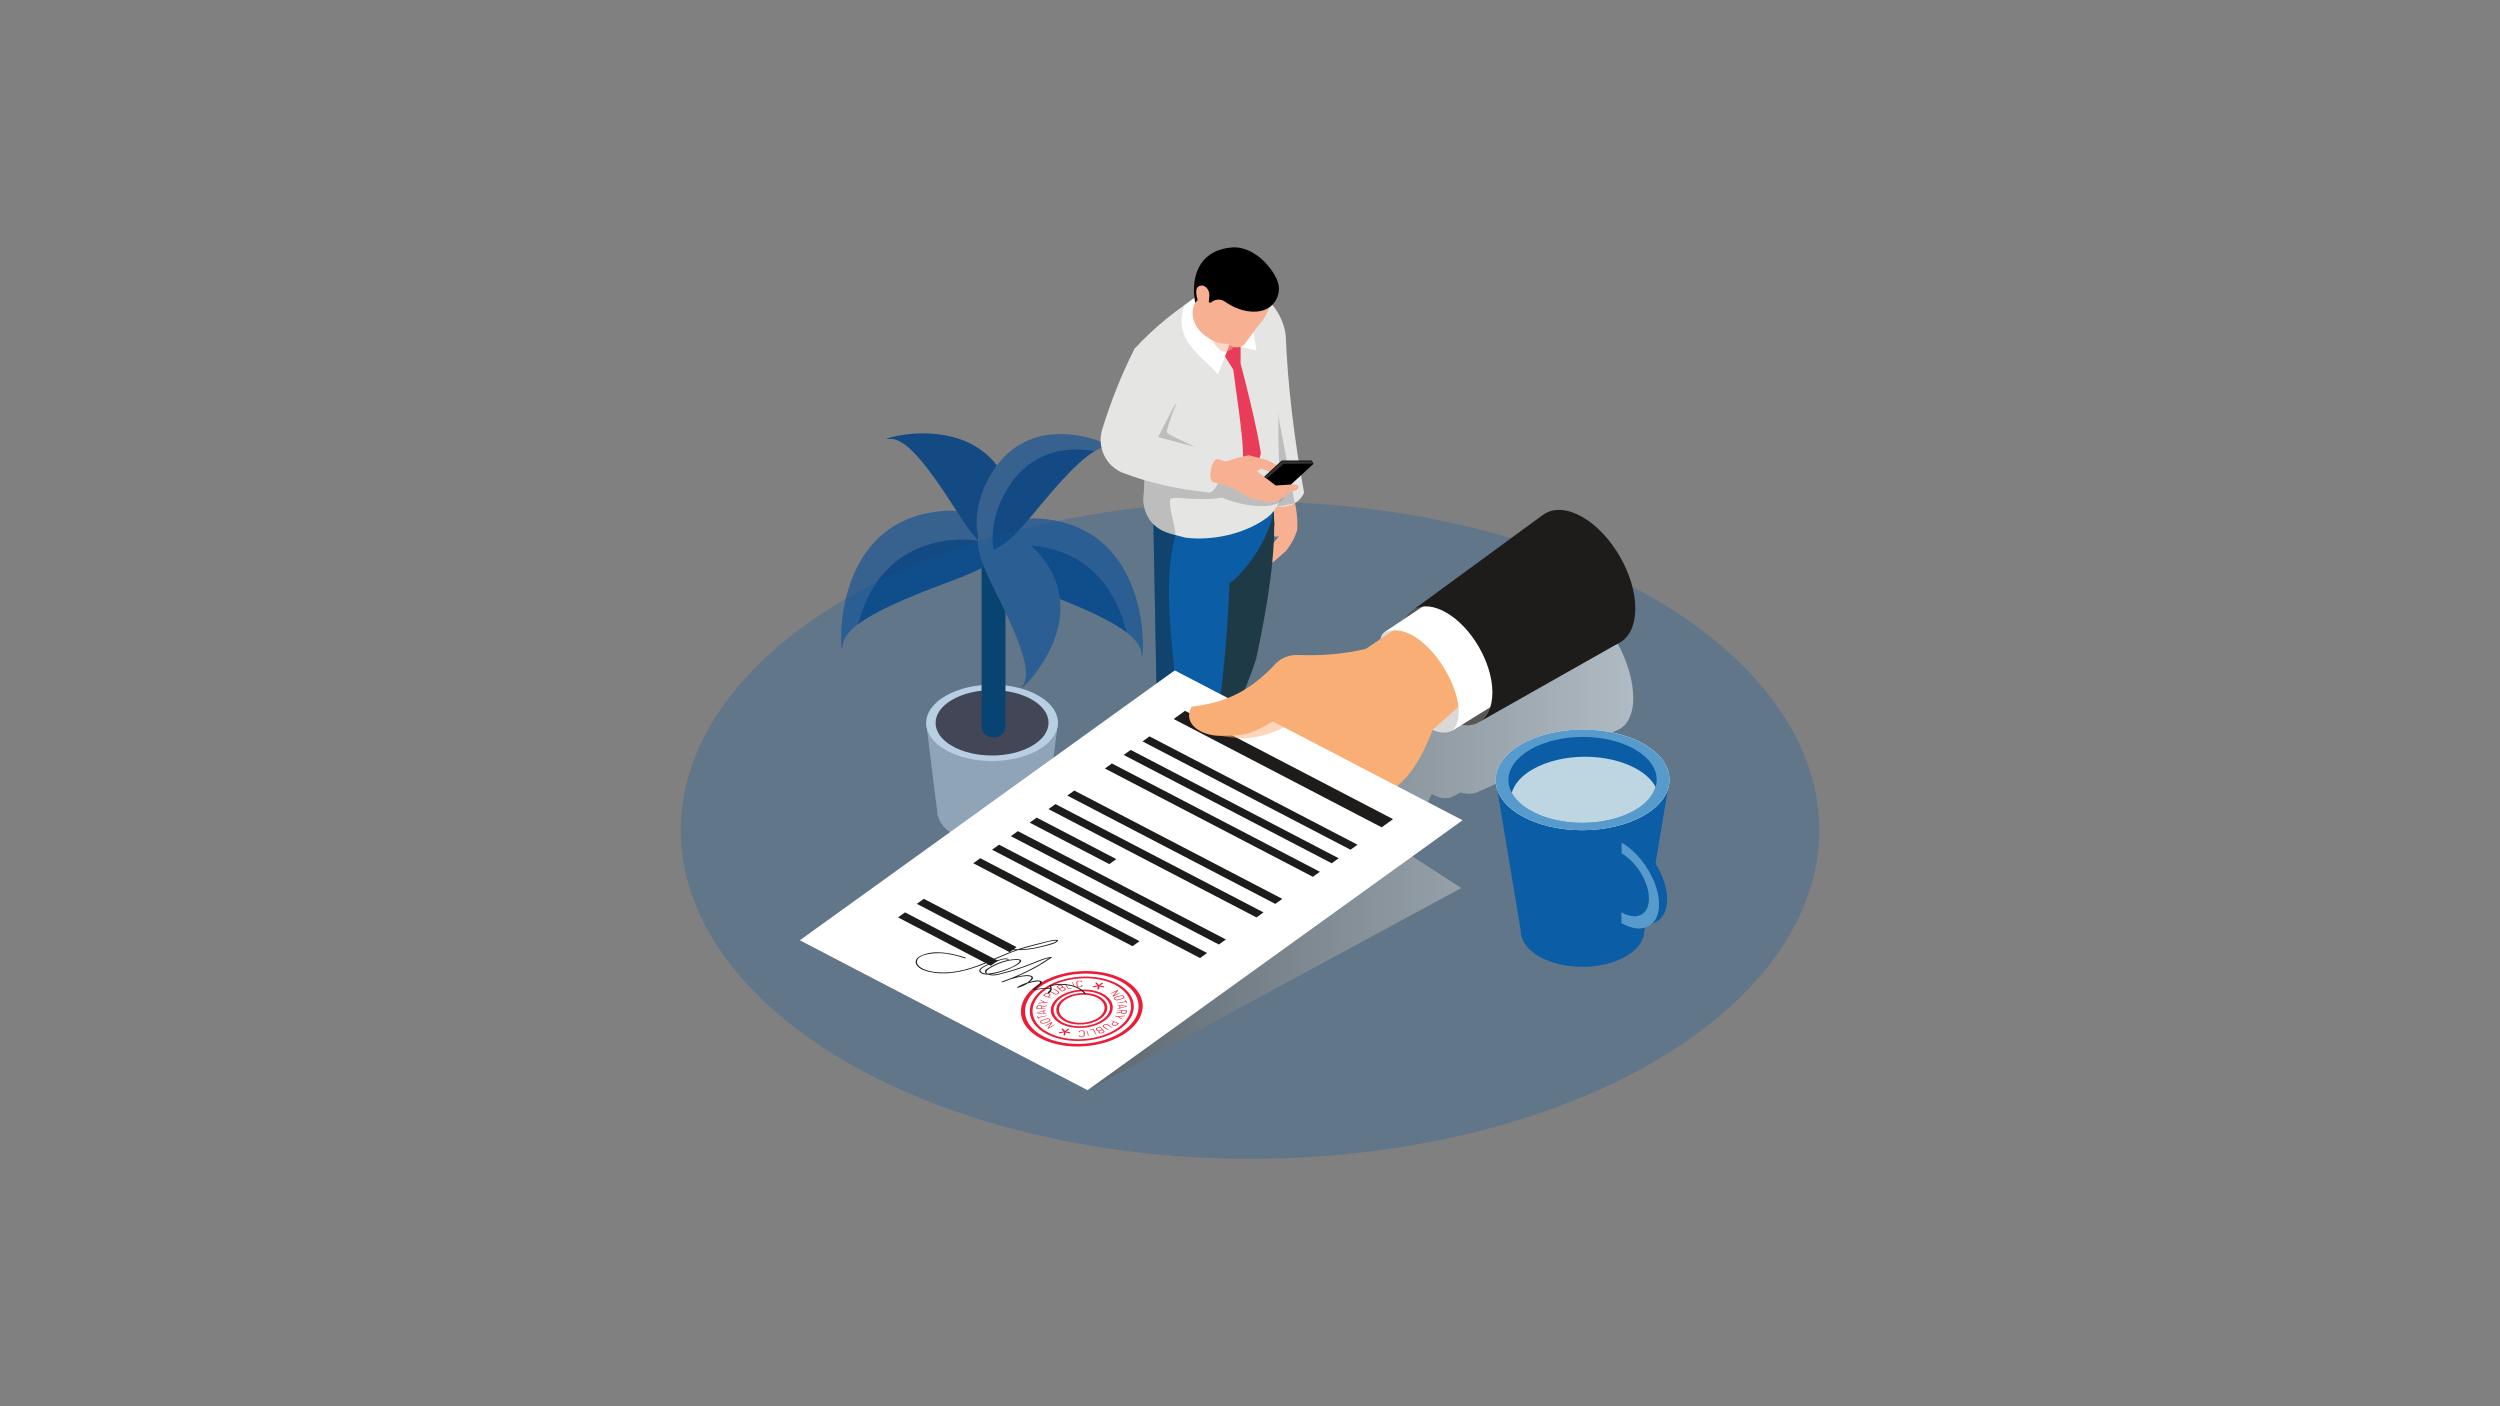 <?xml version="1.0" encoding="UTF-8"?><svg xmlns="http://www.w3.org/2000/svg" xmlns:xlink="http://www.w3.org/1999/xlink" viewBox="0 0 1920 1080"><rect x="0" y="0" width="1920" height="1080" fill="#808080" stroke="none"/><defs><style>.cls-1{fill:#f3f5f7;}.cls-2,.cls-3{fill:#f8b093;}.cls-4,.cls-5{fill:#f9ae75;}.cls-6{fill:#e93c59;}.cls-7{fill:#ec1b36;}.cls-8{fill:#fff;}.cls-9{fill:#e5e5e4;}.cls-10{fill:#333;}.cls-11{fill:#bdbdbf;}.cls-12{fill:#bed5e2;}.cls-13{fill:#dad9d8;}.cls-14{fill:#134a83;}.cls-15{fill:#1e3a47;}.cls-16{fill:#083e60;}.cls-17{fill:#1d1c1a;}.cls-18{fill:#0b5da6;}.cls-19{fill:#55403e;}.cls-20{fill:#37618e;}.cls-21{fill:#579acc;}.cls-22{fill:#575756;}.cls-23{fill:url(#linear-gradient);}.cls-23,.cls-3,.cls-5,.cls-24,.cls-25{mix-blend-mode:multiply;opacity:.5;}.cls-24{fill:#979797;}.cls-25{fill:#162b35;}.cls-26{isolation:isolate;}.cls-27{fill:#0a5ba4;opacity:.25;}</style><linearGradient id="linear-gradient" x1="-6150.24" y1="644.99" x2="-5510.11" y2="644.99" gradientTransform="translate(6764.45)" gradientUnits="userSpaceOnUse"><stop offset="0" stop-color="#000"/><stop offset="1" stop-color="#fff"/></linearGradient></defs><g class="cls-26"><g id="Layer_1"><g><g><path class="cls-11" d="M732.41,606.53c-16.37,9.45-16.45,24.79-.14,34.26,16.25,9.44,42.72,9.44,59.09,0,16.39-9.47,16.48-24.81,.23-34.26-16.32-9.48-42.77-9.48-59.18,0Z"/><polygon class="cls-11" points="812.51 555.12 803.7 623.65 720.18 626.49 711.26 555.12 812.51 555.12"/><path class="cls-1" d="M726.21,534.43c-19.81,11.42-19.94,30-.22,41.43,19.72,11.47,51.75,11.47,71.55,.04,19.88-11.48,19.98-30.05,.27-41.49-19.7-11.45-51.74-11.44-71.6,.02Z"/><path class="cls-19" d="M731.33,537.38c-16.96,9.8-17.09,25.68-.2,35.49,16.89,9.81,44.34,9.81,61.32,.02,17.01-9.81,17.1-25.72,.21-35.53-16.9-9.81-44.35-9.8-61.33,.02Z"/><path class="cls-16" d="M753.86,558.38c0,4.37,4.12,7.92,9.19,7.92h0c5.04,0,9.16-3.55,9.16-7.92v-143.76c0-4.37-4.12-7.91-9.16-7.91h0c-5.08,0-9.19,3.54-9.19,7.91v143.76Z"/><path class="cls-20" d="M749.46,415.61s-17.23,13.99,44.24,36.66c61.51,22.66,81.99,36.05,83.06,50.39,1.09,14.34,12.96-99.24-79.83-104.49,0,0-32.37-1.99-47.46,17.43Z"/><path class="cls-14" d="M749.98,427.7c16.19-10.39,38.16-9.06,38.16-9.06,50.67,2.84,70.08,38.03,77.13,67.04-11.9-9.25-34.09-19.61-71.57-33.41-27.29-10.06-39.03-18.37-43.72-24.57Z"/><path class="cls-20" d="M774.31,409.66s17.28,14.02-44.2,36.66c-61.49,22.65-81.99,36.05-83.07,50.41-1.09,14.32-12.96-99.25,79.82-104.49,0,0,32.36-1.99,47.45,17.41Z"/><path class="cls-14" d="M730.1,446.32c-36.99,13.64-59.06,23.9-71.08,33.05,7.46-28.58,27.16-62.17,76.63-64.99,0,0,21.17-1.29,37.26,8.48-5.21,6.05-17.13,14-42.81,23.45Z"/><path class="cls-14" d="M771.85,422.39s-8.12,15.91-36.28-28.53c-28.21-44.46-42.22-58.32-53.66-56.72-11.43,1.56,75.77-26.98,95.58,45.03,0,0,7.05,25.06-5.63,40.22Z"/><path class="cls-20" d="M757.35,406.32s-17.9-1.19,6.04,45.92c23.91,47.14,28.68,66.3,21.47,75.35-7.22,9.08,62.08-51.57,10.11-105.54,0,0-18.03-18.94-37.61-15.73Z"/><path class="cls-20" d="M753.85,418.91s4.92,18.28,39.44-24.06c34.51-42.35,50.21-54.62,60.83-51,10.59,3.64-67.31-41.55-98.65,31.42,0,0-11.07,25.4-1.63,43.64Z"/><path class="cls-14" d="M763.1,422.16c-3.36-16.72,4.55-35,4.55-35,17.64-41.07,49.98-44.73,73.05-40.71-10.31,5.93-24.81,20.71-47.4,48.41-14.93,18.36-24.33,25.3-30.19,27.31Z"/></g><ellipse class="cls-27" cx="960" cy="637.59" rx="437.18" ry="252.41"/><g><g><path class="cls-2" d="M978.11,363.52l.56,11.02c-3.55,5.33-3.49,11.43-1.36,17.99l1.62,9.97-1.56,5.9c.39,3.98,2.36,4.34,4.94,3.32l-2.4,3.07-6.04,6.82-6.18,2.78c-2.58,1.8-1.93,2.75-.06,3.38-1.25,2.04-.32,3.18,1.66,3.89l5.42-3.02c-.24,2.57,1.1,4.51,3.5,2.74l9.67-8.46c3.84-5.08,6.84-10.43,8.44-16.21,.35-9.7-.84-19.08-4-28.06l.87-13.67-15.09-1.45Z"/><path class="cls-9" d="M958.43,269.25l22.24,120.06c6.35,.6,16.92-1.39,20.88-11.02-7.59-40.03-12.91-86.25-14.08-120.46-1.73-16.82-16.55-37.33-33.41-33.66l4.38,45.08Z"/><polygon class="cls-24" points="994.36 386.47 982.52 323.35 974.26 261.14 962.78 314.46 968.81 371.15 980.67 389.31 994.36 386.47"/></g><path d="M888.82,604.3c-2.67,3.51-2.66,11.63-2.04,20.81,2.49,9.27,11.28,8.56,18.77,9.73,14.48,2.26,21.68,13.15,40.94,13.12,11.45-.02,19.09-2.47,21.49-9.73,.35-3.34-1.6-6.74-5.65-10.18,0,0-26.24-11.76-26.92-12.21-.68-.45-12.44-9.05-12.67-9.95-.23-.9-4.52-21.04-4.52-21.04h-28.28l-1.13,19.45Z"/><path d="M874.98,648.18c-2.61,8.35-3.13,10.78-2.04,16.96,1.24,3.28,2.49,4.75,3.85,9.27,1.6,5.59,1.36,14.93,9.68,20.52,9.91,7.83,29.08,8.19,35.11-.16,0-4.07-2.7-13.06-7.72-20.34l-9.73-18.09,.62-16.95-27.95-6.14-1.81,14.93Z"/><path class="cls-15" d="M921.75,388.15v113.4c-9.11,32.87-26.68,63.74-29.48,96.6,0,13.84,28.04,16.87,35.12,7.98,2.78-25.43,24.29-59.96,37.34-100.13,8.65-40.52,15.81-82.53,13.4-116.36l-56.38-1.48Z"/><path class="cls-18" d="M977.32,392.52c.8,11.55-15,41.93-33.07,55.63-.8,24.62-3.99,67.31-8.15,95.13-13.07,40.17-24.96,78.66-27.73,104.08-4.71,5.92-18.78,8.24-27.61,4.96-.71-.25-1.26-.46-1.76-.76-.17-.08-.38-.21-.59-.29-3.11-1.72-5.17-4.41-5.17-8.15,.21-32.31,6.13-64.96,15.25-97.86l-2.73-145.97-.08-4.08,91.64-2.69Z"/><path class="cls-25" d="M905.22,548.37c-17.23,20.92-20.88,62.4-24.45,103.95-.34-.17-.92-.42-1.76-.76-.17-.08-.38-.21-.59-.29-3.11-1.72-5.17-4.41-5.17-8.15,.21-32.31,6.13-64.96,15.25-97.86l-2.73-145.97,17.1,11.68c-10.67,36.43-2.18,86.09,2.35,137.4Z"/><path class="cls-9" d="M984.08,379.58c-.46,2.31-1.18,4.58-2.14,6.72-2.1,4.75-5.42,8.91-9.79,11.97-17.4,12.27-41.72,17.14-61.64,14.66-5.13-1.26-10.25-2.56-15.13-4.33-1.51-.55-2.94-1.22-4.24-2.02-8.53-4.96-13.57-14.66-12.9-24.75,0-.21,.04-.38,.04-.59,.21-2.1,.34-4.24,.46-6.43,.13-2.18,.17-4.41,.21-6.64l-2.73-35.8-4.92-64.54c15-16.26,32.31-30.34,51.85-42.4l39.16,1.85c15.13,10.76,18.57,24.2,20.88,42.31,0,0-2.86,72.19-.34,89.79,.42,2.82,.88,5.84,1.39,8.99,.59,3.74,.55,7.52-.17,11.18Z"/><path class="cls-6" d="M941.18,260.2l-1.31,12.05,7.29,11.62c2.14,17.44,8.13,54.46,7.44,67.95l8.17,15.73,5.61-19.43c-3.36-21.33-11.85-54.94-15.61-68.92v-14.84s-8.12-5.48-8.12-5.48l-3.48,1.31Z"/><path class="cls-8" d="M927.68,220.98l-17.83,13.25c-9.56,26.28,11.82,37.91,25.53,53.17l9.09-22.94,20.49,4.7-6.34-38.06-30.94-10.12Z"/><path class="cls-24" d="M986.22,381.43c-.38,2.02-1.89,3.66-4.29,4.87-7.86,3.99-25.17,3.28-43.28-4.08-19.62,3.28-39.42-2.2-40,1.54-1.05,6.43,3.87,19.89,4.2,27.2-20.27-3.98-25.29-19.04-24.62-29.12,.21-2.27,.42-4.62,.5-7.02,.13-2.18,.21-4.37,.21-6.64l-2.73-35.8,27.52-22.65s-3.87,7.35-7.77,21.81c-.67,2.52,27.48,12.77,40.25,22.14,15.46,11.3,40.42,21.55,47.86,25.88,1.43,.84,2.23,1.47,2.14,1.85Z"/><path class="cls-2" d="M925.46,219.27l-8.25,14.49c-6.6,17.59,14.33,32.24,27.2,30.1l13-23.45-31.96-21.14Z"/><path class="cls-3" d="M926.76,237.31c-.46,8.61,.8,16.67,4.26,24.03,9.63,17.49,17.52,4.54,21.51-1.1l-25.77-22.92Z"/><path class="cls-2" d="M926.2,233.25c1.34,11.95,4.94,23.35,18.08,31.69,3.98,2.79,8.41,2.19,11.32-.28l10.72-14.61c4.29-4.44,7.17-9.71,9.05-15.56l-16.3-33.6h-25.31l-12,16.55,4.45,15.81Z"/><path d="M919.85,230.35l10.04,2.13c3.12-2.88,7.58-3.13,10.88-.82,5.29,3.71,14.07,8.35,24.18,7.63,12.14-.86,17.87-10.17,17.2-19.15-.72-9.61-16.96-31.38-35.7-30.11-22.15,1.5-32.76,18.03-28.57,42.54l1.97-2.23Z"/><path class="cls-2" d="M923.87,219.39c-1.61-.38-3.48,.19-4.4,1.56-.66,.99-.79,2.24-.77,3.44,.04,2.54,.64,5.08,1.75,7.37,.47,.97,1.04,1.91,1.85,2.62,.81,.71,1.9,1.15,2.97,1,3.8-.54,3.11-5.39,3.46-8.08,.42-3.18-1.54-7.13-4.86-7.91Z"/><path class="cls-9" d="M871.31,267.86c-10.69,21.14-18.26,40.88-24.77,61.75-4.28,13.74,2.72,28.57,16.17,33.69,19.1,7.26,40.43,12.33,66.45,14.99,7.05-1.75,12.6-23.49,7.52-29.92l-47.25-12.7,11.81-22.87c15.89-26.33-12.75-61.74-29.94-44.93Z"/><path class="cls-2" d="M932.26,370.53c-5.31-1.07-2.07-18.54,3.19-18l5.95,1.88c5.42-1.88,11.38-3.44,17.67-4.79l14.38,3.81,7.41,3.89,3.34,1.01c4.35,.66,3.89,4.36-.19,5.29l-6.34-.36-8.67-3.29-3.8,1.8,14.55,11.12,13.71-.93c4.85,.05,4.82,3.61,1.54,4.63l-5.61,1.7-3.15,3.13-3.34,2.22-4.29,1.85c-6.52,.11-12.87-1.3-18.6-2.96l-14.92-8.71-12.84-3.29Z"/><polygon points="970.89 366.12 984.44 353.68 1007.36 353.68 1008.77 356.21 991.46 372.1 979.75 372.89 970.89 366.12"/><polygon class="cls-10" points="971.2 366.36 984.72 354.24 1007.23 354.24 1008.26 356.08 985.8 356.22 972.77 367.56 971.2 366.36"/><g><path class="cls-23" d="M1254.34,535.89c0-25.83-18.05-59.51-40.32-75.21-12.56-8.85-23.77-10.1-31.17-4.88-.05-.08-97.8,59.56-97.8,59.56-2.71,1.21-4.96,3.29-6.69,6.08l-16.08,8.78c-1.49,1.04-2.29,2.65-2.63,4.65l-11.37,6.31c-15.98,1.72-33.17,1.25-51.06-1.76-6.67-1.12-13.43,.21-17.98,4.55-12.34,11.79-24.06,18.3-36.46,21.69l-40.55-26.29-288.01,182.81,221.02,115.09,287.01-155.26-50.02-32.43c.9-.67,1.74-1.37,2.58-2.07,.44-.37,.93-.71,1.36-1.09,1.32-1.16,2.54-2.4,3.73-3.65,.35-.36,.73-.7,1.06-1.07,1.17-1.3,2.27-2.68,3.35-4.09,.3-.39,.62-.74,.92-1.14,1.03-1.41,2.01-2.92,2.97-4.44,.29-.46,.61-.89,.89-1.36,.9-1.48,1.76-3.07,2.63-4.66,.33-.6,.67-1.15,.99-1.77,.76-1.45,1.5-3.02,2.25-4.57,.42-.86,.83-1.66,1.25-2.55,1.09-2.34,2.19-4.81,3.32-7.39,4.76,2.88,9.73,4.13,14.73,2.6l7.44-3.69c5.26,1.52,9.95,1.28,13.72-.67l105.8-46.88c8.05-2.87,13.13-11.55,13.13-25.21Z"/><g><path class="cls-17" d="M1255.92,467.3c0,25.83-18.14,36.3-40.51,23.39-22.37-12.92-40.51-44.33-40.51-70.16,0-25.83,18.14-36.3,40.51-23.39,22.37,12.92,40.51,44.33,40.51,70.16Z"/><g><path class="cls-22" d="M1146.16,531.78c0-22.56-15.84-50-35.38-61.28-9.72-5.61-18.52-6.17-24.92-2.53-6.46,3.67-10.47,11.62-10.47,22.96,0,22.56,15.84,50,35.38,61.28,10.11,5.84,19.22,6.19,25.67,2.07,6.02-3.85,9.71-11.6,9.71-22.49Z"/><path class="cls-13" d="M1115.2,561.28c-14.35,6.16-28.48-10.09-37.91-24.21-8.65-19.78-23.44-43.95-14.31-51.4,10.36-7.38,38.18,.39,56.95,7.83,3.07,24.5,13.76,55.85-4.74,67.78Z"/><path class="cls-4" d="M958.42,559.6s.13,.07,.41,.17c1.45,.61,2.64,4.9,10.35,8.44,4.82,2.19,1.19,5.85,7.29,8.95,.03,0,8.64,4.11,8.67,4.11,12.74,6.51,25.16,12.53,37.73,21.53,5.87,4.18,18.53,3.66,23.11,8.04,2.29,2.19,4.35,4.42,6.17,6.61,5.22-2.66,9.77-5.36,13.79-8.16,17.56-12.17,25.15-26.33,34.62-49.15l20.76-18.54c9-25.82-25.82-64.58-48.3-59.53l-39.91,27-61.68,41.73-10.72,7.25-2.29,1.55Z"/><path class="cls-5" d="M1094.94,554.81c-9.07,24.24-21.87,31.22-39.16,35.16-16.68,4.08-56.3-8.16-73.29-28.89-1.94-1.1-12.02,2.9-12.23,3.67,0,0,29.12,19.54,35.33,24.91l49.09,26.44c.68-.37,1.4-.73,2.06-1.11,.39-.22,.78-.44,1.16-.66,1.04-.6,2.06-1.19,3.04-1.8,.46-.28,.93-.56,1.38-.85,.85-.54,1.67-1.08,2.47-1.63,18.37-12.36,26.12-26.62,35.78-49.92l20.76-18.54,1.45-14.03-27.85,27.25Z"/><g><g><g><polygon class="cls-8" points="835.24 837.27 614.22 722.17 902.2 514.86 1123.23 629.95 835.24 837.27"/><polygon class="cls-17" points="1061.11 635.39 901.35 552.2 910.08 545.91 1069.84 629.1 1061.11 635.39"/><polygon class="cls-17" points="1037.19 652.6 877.44 569.41 882.81 565.54 1042.56 648.74 1037.19 652.6"/><polygon class="cls-17" points="1022.75 663 862.99 579.81 868.37 575.94 1028.12 659.13 1022.75 663"/><polygon class="cls-17" points="1008.31 673.4 848.55 590.21 853.92 586.34 1013.68 669.53 1008.31 673.4"/><polygon class="cls-17" points="979.42 694.19 819.67 611 825.04 607.13 984.8 690.32 979.42 694.19"/><polygon class="cls-17" points="964.98 704.59 805.22 621.4 810.6 617.53 970.35 700.72 964.98 704.59"/><polygon class="cls-17" points="851.95 663.64 790.78 631.79 796.16 627.92 857.32 659.78 851.95 663.64"/><polygon class="cls-17" points="936.1 725.38 776.34 642.19 781.71 638.32 941.47 721.51 936.1 725.38"/><polygon class="cls-17" points="921.65 735.78 761.9 652.59 767.27 648.72 927.03 731.91 921.65 735.78"/><polygon class="cls-17" points="869.79 726.69 747.45 662.98 752.83 659.11 875.16 722.82 869.79 726.69"/><polygon class="cls-17" points="775.37 731.27 704.13 694.17 709.5 690.3 780.74 727.4 775.37 731.27"/><polygon class="cls-17" points="760.93 741.67 689.69 704.57 695.06 700.7 766.3 737.8 760.93 741.67"/></g><g><path class="cls-7" d="M799.24,797.47c-19.05-9.92-20.37-28.19-2.96-40.72,17.41-12.54,47.08-14.67,66.12-4.75,19.05,9.92,20.37,28.19,2.96,40.72-17.41,12.54-47.08,14.67-66.12,4.75Zm61.04-43.94c-17.76-9.25-45.43-7.26-61.67,4.43-16.24,11.69-15,28.73,2.76,37.98,17.76,9.25,45.43,7.26,61.67-4.43,16.24-11.69,15-28.73-2.76-37.98Z"/><path class="cls-7" d="M803.86,794.15c-16.26-8.47-17.4-24.07-2.53-34.77,14.87-10.71,40.2-12.52,56.47-4.05,16.26,8.47,17.4,24.07,2.53,34.77-14.87,10.7-40.2,12.52-56.47,4.05Zm52.52-37.81c-15.41-8.02-39.41-6.3-53.49,3.84-14.09,10.14-13.02,24.92,2.39,32.94,15.41,8.02,39.41,6.3,53.49-3.84,14.09-10.14,13.01-24.92-2.39-32.94Z"/><path class="cls-7" d="M814.76,786.29c-9.69-5.04-10.36-14.33-1.51-20.71,8.86-6.38,23.94-7.46,33.63-2.42,9.69,5.04,10.36,14.34,1.5,20.71-8.86,6.38-23.94,7.46-33.63,2.41Zm30.71-22.1c-8.83-4.6-22.58-3.61-30.66,2.2-8.07,5.81-7.46,14.28,1.37,18.88,8.83,4.6,22.58,3.61,30.66-2.2,8.07-5.81,7.46-14.28-1.37-18.88Z"/><g><path class="cls-7" d="M854.29,765.31c.07-.39,3.28-4.17,3.28-4.17l-5.03,2.34c-.41-.35,5.78-3.22,5.78-3.22,.46,.37,.41,.45,.33,.54l-3.17,3.69,5.04-2.34c.41,.35-5.79,3.23-5.79,3.23-.32,0-.39-.02-.44-.07Z"/><path class="cls-7" d="M855.85,767.42c-.12-.18-.19-.36-.21-.54-.02-.18,0-.35,.11-.51,.1-.17,.26-.32,.5-.46,.23-.15,.55-.28,.95-.39l3.17-.92c.39-.12,.75-.18,1.07-.19,.32-.02,.61,0,.86,.07,.25,.06,.46,.16,.65,.3,.18,.13,.33,.29,.45,.47,.12,.18,.19,.36,.22,.54,.02,.18-.01,.35-.11,.51-.1,.17-.26,.32-.5,.47-.23,.15-.55,.28-.94,.39l-3.17,.92c-.4,.12-.76,.18-1.08,.2-.32,.01-.6-.01-.86-.08-.25-.07-.46-.16-.65-.29-.18-.13-.33-.29-.45-.47Zm5.93-.68c.53-.15,.87-.34,1.02-.57,.15-.23,.13-.48-.05-.75-.18-.28-.45-.45-.8-.53-.35-.08-.8-.04-1.33,.11l-3.17,.92c-.54,.16-.89,.35-1.03,.57-.15,.23-.14,.48,.05,.75,.18,.27,.45,.45,.8,.53,.35,.08,.8,.04,1.34-.11l3.17-.92Z"/><path class="cls-7" d="M865.68,770.48c-.67,.11-1.01-.99-1.01-.99l-6.95,1.12c-.14-.44,6.81-1.55,6.81-1.55l-.34-1.11c.67-.11,1.49,2.54,1.49,2.54Z"/><path class="cls-7" d="M857.81,771.86c.38-.27,7.88,.75,7.88,.75,.01,.54-7.42,2.35-7.42,2.35-.21-.42,1.48-.83,1.48-.83l-.04-1.88-1.7-.22c-.18-.09-.19-.13-.19-.17Zm2.56,2.12l4.42-1.06-4.45-.59,.04,1.65Z"/><path class="cls-7" d="M865.38,776.06c.16,.01,.22,.08,.21,.19l-.37,1.2c-.06,.2-.15,.38-.28,.55-.12,.17-.29,.32-.49,.44-.21,.12-.46,.21-.76,.27-.3,.06-.65,.07-1.05,.04-.34-.03-.62-.08-.84-.15-.22-.07-.41-.16-.55-.27-.14-.11-.24-.23-.29-.36-.05-.14-.08-.28-.08-.43l-3.52,.8c-.17-.43-.08-.46,.01-.48l3.56-.8,.27-.86-3.31-.25c.14-.45,7.49,.11,7.49,.11Zm-.54,.42l-3.02-.23-.29,.92c-.09,.3-.05,.55,.13,.76,.18,.2,.54,.33,1.08,.37,.54,.04,.96-.03,1.24-.19,.29-.17,.48-.4,.57-.71l.28-.92Z"/><path class="cls-7" d="M858.75,780.46c.09,.01,4.99-.46,4.99-.46,.29,.37,.18,.41,.02,.42l-4.48,.4,2.92,1.99c-.51,.32-3.66-1.89-3.66-1.89-.07-.03-2.65-.58-2.65-.58,.28-.43,2.86,.13,2.86,.13Z"/><path class="cls-7" d="M859.26,785.94c.13,.06,.13,.14,.01,.25l-1.26,1.03c-.2,.16-.42,.3-.65,.41-.24,.11-.5,.19-.77,.23-.27,.04-.55,.04-.86,0-.31-.05-.62-.14-.96-.29-.42-.19-.66-.35-.82-.51-.16-.16-.25-.33-.26-.5-.02-.17,.03-.34,.14-.51,.11-.17,.26-.34,.46-.5l.99-.81-2.32-1.04c.45-.37,6.3,2.26,6.3,2.26Zm-.77,.23l-2.72-1.23-.99,.81c-.31,.25-.44,.49-.4,.73,.04,.24,.29,.46,.73,.66,.55,.25,.96,.33,1.35,.28,.38-.05,.73-.19,1.04-.44l.99-.81Z"/><path class="cls-7" d="M851.58,791.1c-.56,.31-4.03-2.17-4.03-2.17-.27-.19-.46-.38-.55-.57-.09-.19-.12-.36-.08-.54,.04-.17,.15-.34,.31-.5,.16-.15,.37-.3,.62-.44,.25-.14,.51-.24,.78-.33,.27-.08,.55-.12,.83-.13,.28,0,.56,.03,.84,.12,.28,.08,.55,.22,.83,.42l3.47,2.47c-.56,.31-4.03-2.16-4.03-2.16-.36-.26-.74-.39-1.13-.4-.39,0-.78,.1-1.17,.31-.39,.21-.6,.44-.64,.68-.04,.24,.11,.49,.48,.75l3.47,2.48Z"/><path class="cls-7" d="M848.55,792.5c-.17,.25-1.78,.83-1.78,.83-.27,.1-.54,.18-.81,.24-.26,.06-.52,.09-.77,.08-.25,0-.48-.06-.69-.15-.21-.09-.41-.24-.59-.45-.21-.24-.31-.48-.29-.7,.01-.22,.12-.41,.31-.56-.18,.02-.36,.02-.53,.01-.17,0-.34-.04-.49-.08-.16-.05-.31-.11-.45-.21-.15-.09-.28-.21-.41-.36-.28-.33-.39-.53-.42-.72-.03-.19,0-.36,.09-.52,.09-.15,.24-.3,.44-.42,.2-.13,.43-.24,.71-.34l1.85-.66c.42,.04,3.81,4.02,3.81,4.02Zm-5.27-3.03c-.43,.16-.71,.34-.84,.57-.12,.22-.06,.49,.2,.79,.34,.4,.65,.57,1,.61,.35,.04,.74-.02,1.17-.18l1.42-.51-1.53-1.79-1.42,.51Zm3.24,1.62l-1.29,.46c-.45,.16-.74,.34-.86,.53-.12,.19-.07,.42,.17,.71,.11,.13,.24,.23,.38,.29,.14,.06,.3,.1,.46,.11,.17,0,.34,0,.52-.05,.18-.04,.38-.1,.58-.17l1.24-.45-1.22-1.43Z"/><path class="cls-7" d="M839.6,790.16c.39,.1,2.44,4.46,2.44,4.46-.7,.15-2.64-3.98-2.64-3.98l-3.02,.66c-.18-.39,3.21-1.14,3.21-1.14Z"/><path class="cls-7" d="M836.27,795.73c-.72,.1-1.81-4.43-1.81-4.43,.72-.1,1.81,4.43,1.81,4.43Z"/><path class="cls-7" d="M829.2,795.23c.11,.34,.18,.43,.29,.51,.11,.08,.26,.14,.46,.19,.2,.05,.46,.07,.79,.05,.52-.02,.91-.13,1.18-.31,.27-.18,.41-.45,.4-.8v-2.11c-.01-.36-.15-.61-.42-.77-.28-.16-.68-.22-1.22-.2-.33,.02-.59,.06-.78,.12-.19,.06-.33,.14-.43,.23-.1,.09-.17,.18-.2,.28-.1,.39-.22,.45-.44,.47-.37-.42-.31-.57-.21-.71,.1-.14,.25-.27,.45-.39,.2-.12,.44-.21,.72-.29,.29-.07,.61-.12,.97-.14,.31-.01,.6,0,.88,.04,.28,.04,.52,.11,.72,.22,.21,.1,.37,.25,.49,.43,.12,.18,.18,.4,.18,.67v2.11c.01,.26-.05,.49-.17,.68-.12,.19-.29,.35-.5,.47-.21,.12-.45,.22-.73,.29-.28,.06-.57,.1-.89,.12-.36,.02-.68,0-.97-.05s-.52-.12-.71-.22c-.19-.09-.34-.21-.44-.34-.1-.13-.15-.27-.16-.43,.69-.22,.72-.18,.73-.14Z"/></g><g><path class="cls-7" d="M808.22,784.98c-.04,.4-2.87,4.26-2.87,4.26l4.81-2.51c.44,.34-5.47,3.42-5.47,3.42-.39-.52,2.42-4.31,2.42-4.31l-4.82,2.51c-.45-.34,5.48-3.43,5.48-3.43,.33-.02,.4,0,.45,.05Z"/><path class="cls-7" d="M806.46,782.94c.14,.18,.23,.35,.27,.53,.04,.18,.02,.35-.06,.52-.08,.17-.23,.33-.45,.48-.22,.15-.52,.3-.92,.43l-3.08,1.03c-.39,.13-.74,.2-1.05,.23-.32,.03-.61,.01-.87-.04-.25-.05-.48-.14-.67-.27-.2-.13-.36-.28-.5-.45-.13-.17-.23-.35-.27-.53-.04-.18-.03-.35,.06-.52,.08-.17,.23-.33,.45-.48,.22-.15,.52-.3,.91-.42l3.09-1.03c.39-.13,.75-.21,1.06-.24,.32-.03,.6-.01,.86,.04,.26,.05,.48,.15,.67,.27,.2,.13,.36,.28,.5,.45Zm-5.88,.9c-.52,.17-.84,.37-.97,.6-.13,.23-.09,.48,.12,.75,.21,.26,.49,.43,.86,.5,.36,.07,.8,.01,1.32-.16l3.08-1.03c.53-.18,.85-.38,.98-.61,.13-.23,.09-.48-.12-.75-.21-.26-.49-.43-.86-.5-.36-.07-.81-.01-1.33,.16l-3.09,1.03Z"/><path class="cls-7" d="M796.3,780.27c.66-.13,1.11,.95,1.11,.95l6.86-1.37c.18,.43-6.68,1.8-6.68,1.8l.45,1.09c-.66,.13-1.74-2.46-1.74-2.46Z"/><path class="cls-7" d="M804.06,778.6c-.35,.29-7.97-.45-7.97-.45-.06-.53,7.21-2.61,7.21-2.61,.25,.42-1.4,.88-1.4,.88l.23,1.87,1.73,.16c.18,.08,.2,.12,.21,.16Zm-2.78-2.01l-4.32,1.22,4.52,.42-.2-1.63Z"/><path class="cls-7" d="M796.05,774.71c-.16,0-.24-.06-.23-.18l.25-1.2c.04-.2,.12-.39,.22-.56,.11-.17,.26-.33,.46-.45,.2-.13,.44-.23,.74-.3,.29-.07,.64-.09,1.04-.08,.35,.01,.63,.05,.86,.11,.23,.06,.42,.14,.58,.24,.15,.1,.26,.22,.33,.35,.07,.13,.11,.28,.12,.43l3.45-.93c.22,.42,.12,.45,.03,.48l-3.49,.92-.19,.87,3.35,.12c-.09,.45-7.52,.17-7.52,.17Zm.5-.43l3.05,.11,.2-.92c.06-.3,0-.55-.2-.75-.2-.2-.57-.3-1.12-.33-.55-.02-.96,.06-1.23,.24-.27,.18-.44,.42-.5,.73l-.2,.93Z"/><path class="cls-7" d="M802.27,770.08c-.08,0-4.96,.65-4.96,.65-.33-.35-.23-.4-.06-.42l4.46-.56-3.12-1.87c.48-.33,3.85,1.74,3.85,1.74,.07,.03,2.71,.48,2.71,.48-.24,.43-2.88-.02-2.88-.02Z"/><path class="cls-7" d="M801.23,764.66c-.13-.05-.15-.13-.04-.25l1.17-1.07c.18-.17,.39-.31,.62-.43,.23-.12,.47-.2,.74-.25,.26-.05,.55-.06,.87-.02,.31,.03,.64,.12,.99,.25,.44,.17,.7,.32,.88,.48,.17,.16,.28,.32,.31,.49,.03,.17,0,.34-.09,.51-.09,.17-.23,.35-.41,.52l-.91,.84,2.42,.95c-.42,.39-6.54-2.01-6.54-2.01Zm.75-.25l2.85,1.11,.91-.84c.28-.26,.39-.51,.32-.74-.06-.23-.33-.44-.8-.63-.58-.22-1-.29-1.38-.23-.38,.06-.71,.22-.99,.48l-.91,.84Z"/><path class="cls-7" d="M808.41,759.24c.54-.33,4.26,2,4.26,2,.29,.18,.49,.36,.61,.55,.11,.18,.15,.36,.13,.53-.03,.18-.11,.34-.26,.5-.15,.16-.34,.32-.58,.46-.24,.15-.49,.26-.75,.35-.26,.09-.54,.15-.82,.16-.28,.01-.56-.02-.85-.09-.29-.07-.58-.2-.87-.39l-3.72-2.33c.53-.33,4.25,2,4.25,2,.39,.24,.78,.36,1.17,.35,.39,0,.77-.12,1.13-.35,.37-.22,.56-.46,.58-.7,.02-.24-.17-.49-.56-.73l-3.72-2.33Z"/><path class="cls-7" d="M811.39,757.7c.14-.26,1.7-.89,1.7-.89,.26-.1,.53-.19,.79-.27,.26-.07,.51-.11,.76-.1,.25,0,.49,.04,.71,.12,.23,.08,.44,.22,.63,.42,.24,.23,.36,.46,.37,.68,.01,.22-.08,.41-.26,.57,.18-.03,.36-.04,.53-.03,.18,0,.34,.02,.5,.06,.16,.04,.32,.1,.47,.19,.15,.09,.3,.2,.44,.34,.31,.31,.44,.52,.49,.7,.05,.19,.03,.36-.04,.52-.08,.16-.21,.31-.4,.44-.19,.14-.42,.26-.68,.36l-1.79,.73c-.42-.02-4.21-3.85-4.21-3.85Zm2.18,1.33l1.25-.51c.43-.18,.7-.36,.81-.55,.1-.19,.03-.42-.24-.69-.12-.13-.26-.22-.41-.28-.15-.06-.31-.09-.47-.09-.17,0-.34,.02-.52,.07-.18,.05-.37,.11-.57,.19l-1.2,.49,1.36,1.38Zm3.4,1.49c.42-.17,.68-.37,.78-.6,.11-.23,.01-.48-.28-.78-.39-.39-.71-.55-1.06-.57-.35-.02-.73,.05-1.16,.22l-1.37,.56,1.71,1.72,1.37-.56Z"/><path class="cls-7" d="M820.52,759.72c-.41-.08-2.89-4.34-2.89-4.34,.68-.18,3.04,3.86,3.04,3.86l2.96-.77c.22,.38-3.11,1.25-3.11,1.25Z"/><path class="cls-7" d="M823.31,754.07c.71-.12,2.25,4.34,2.25,4.34-.71,.12-2.25-4.34-2.25-4.34Z"/><path class="cls-7" d="M830.45,754.29c-.14-.33-.22-.42-.34-.49-.12-.07-.28-.13-.48-.17-.2-.04-.47-.05-.8-.02-.51,.05-.9,.16-1.15,.35-.25,.19-.36,.46-.32,.81l.22,2.09c.04,.36,.2,.61,.49,.75,.29,.14,.71,.19,1.24,.15,.33-.03,.59-.08,.77-.15,.19-.08,.32-.16,.41-.25,.09-.09,.15-.19,.17-.28,.06-.39,.17-.46,.4-.48,.41,.4,.37,.55,.28,.7-.09,.15-.22,.28-.41,.4-.19,.12-.42,.23-.7,.31-.28,.08-.6,.14-.96,.18-.31,.03-.6,.02-.88,0-.28-.03-.53-.09-.75-.19-.22-.1-.4-.23-.54-.4-.14-.17-.22-.39-.26-.65l-.22-2.09c-.03-.26,.02-.49,.12-.68,.1-.19,.26-.36,.45-.49,.2-.13,.43-.24,.7-.31,.27-.08,.57-.13,.88-.15,.36-.03,.68-.03,.97,.01,.29,.04,.53,.1,.74,.18,.2,.09,.36,.2,.47,.32,.12,.13,.18,.26,.2,.42-.67,.25-.7,.21-.71,.16Z"/></g><path class="cls-7" d="M817.6,784.25c-7.98-4.15-8.53-11.8-1.24-17.05,7.29-5.25,19.71-6.14,27.69-1.99,7.97,4.15,8.53,11.8,1.24,17.05-7.29,5.25-19.71,6.14-27.69,1.99Zm25.03-18.02c-7.12-3.71-18.21-2.91-24.72,1.77-6.51,4.69-6.01,11.51,1.11,15.22,7.12,3.71,18.21,2.91,24.71-1.77,6.51-4.69,6.01-11.51-1.11-15.22Z"/><path class="cls-7" d="M844.04,759.63c-.29,.3-.46,.35-.66,.35-.21,0-.37-.03-.5-.1-.18-.3,.3-2.35,.3-2.35l-3.25,.63c-.17,.03-.33,.02-.46-.05-.11-.06-.2-.15-.26-.28-.06-.13-.02-.24,.12-.35,.09-.06,.21-.11,.37-.13l3.21-.51-1.67-1.65c.21-.53,.37-.59,.56-.61,.19-.03,.36,0,.52,.09,.11,.08,1.67,1.79,1.67,1.79l2.06-1.6c.16-.1,.31-.14,.47-.15,.16,0,.3,.03,.43,.1,.13,.07,.21,.15,.24,.25,.02,.1-.03,.2-.16,.3l-2.26,1.51,3.03,.65c.31,.14,.37,.24,.35,.36-.02,.12-.09,.22-.21,.31-.21,.15-.44,.19-.69,.12l-2.86-.75-.34,2.06Z"/><path class="cls-7" d="M818.04,794.96c-.29,.3-.46,.35-.66,.35-.2,0-.37-.03-.5-.1-.18-.3,.3-2.35,.3-2.35l-3.25,.63c-.17,.03-.32,.02-.46-.05-.11-.06-.19-.15-.26-.28-.06-.13-.02-.24,.12-.35,.09-.06,.21-.11,.37-.13l3.2-.51-1.67-1.65c.21-.53,.37-.59,.56-.61,.19-.03,.36,0,.52,.09,.11,.08,1.66,1.79,1.66,1.79l2.06-1.6c.16-.1,.31-.15,.47-.15,.16,0,.3,.03,.43,.1,.13,.07,.21,.15,.24,.24,.02,.1-.03,.2-.16,.31l-2.26,1.51,3.03,.65c.31,.14,.37,.24,.35,.36-.02,.12-.09,.22-.21,.31-.21,.15-.44,.19-.69,.11l-2.86-.75-.34,2.06Z"/></g></g><g><path class="cls-17" d="M781.86,729.65c1.83,.03,3.67-.02,5.5-.17,4.9-.39,9.71-1.44,14.32-2.64,3.61-.94,9.66-2.01,11-4.6,.09-.17-.15-.34-.4-.36-2.45-.27-4.71,.21-7.06,.79-3.76,.93-7.51,1.87-11.26,2.81-4.24,1.06-8.34,2.23-12.33,3.56-6.79-.15-13.33-1.75-17.33-5.09-.38-.32-1.26,.06-.88,.38,3.96,3.31,10.06,4.91,16.61,5.26-1.91,.66-3.79,1.35-5.65,2.1-12.74,5.1-24.47,11.58-39.15,14.22-6.5,1.17-13.44,1.33-19.7,.18-5.74-1.05-12.37-3.98-11.22-8.28,1.33-5.01,12.55-6.02,18.77-5.69,6.42,.35,12.4,2.04,17.91,3.84,.57,.19,1.04-.41,.47-.59-9.73-3.18-24-6.55-34.52-1.27-4.31,2.16-4.65,5.47-2.18,8.08,2.73,2.88,8.23,4.32,13.38,4.98,13.34,1.72,27-2.44,38.34-7.05,6.8-2.76,13.25-5.86,20.11-8.56,1.73-.68,3.49-1.31,5.27-1.9Zm18.04-4.98c3.5-.87,7.77-2.42,11.57-2.2-1.07,1.44-3.94,2.03-6.05,2.65-1.87,.55-3.76,1.06-5.67,1.55-4.03,1.02-8.18,1.78-12.43,2.18-1.18,.11-2.37,.17-3.56,.2,5.24-1.65,10.67-3,16.14-4.37Z"/><path class="cls-17" d="M834,763.18c-4.71-6.43-16.55-9.22-27.71-6.44-.35,.09-.42,.31-.28,.49,.44,.57,.67,1.17,.73,1.77-1.77-.58-3.37-.35-5.04-.16-2.26,.25-4.51,.5-6.77,.75,1.77-1.42,3.78-2.86,4.95-4.45,.79-1.06-.09-1.86-1.69-2.11-2-.31-5.06,.42-7.37,1.06,1.75-1.42,3.91-3.44,1.24-4.63-2.55-1.13-7.2-.17-9.98,.41-.37,.08-.74,.16-1.1,.25,9.8-4.19,18.78-9.12,26.7-14.69,.28-.2,.06-.59-.41-.52-4.83,.72-8.93,2.44-13.07,4.16-5.34,2.22-10.9,4.2-16.64,5.94-2.62,.8-5.28,1.52-7.97,2.21-2.89,.74-6.21,1.67-9.21,1.11,3.66-.4,7.61-1.6,10.01-2.39,3.15-1.04,6.05-2.27,8.76-3.73,1.94-1.04,4.2-2.23,4.94-3.79,1.5-3.16-9.06-1.33-11.01-.9-5.71,1.27-11.14,3.9-15.25,6.7-1.87,1.28-1.64,2.56-.43,3.5-1.48-.08-2.81-.46-3.79-1.21-1.51-1.16,.07-2.57,1.5-3.47,2.32-1.48,5.51-2.63,8.29-3.73,2.52-1,7.68-3.56,10.56-2.29,.52,.23,1.23-.27,.7-.5-1.79-.79-3.75-.47-5.76,.1-3.6,1.01-7.04,2.52-10.29,3.94-3.76,1.65-9.42,4.44-4.81,7.03,1.26,.71,3,.93,4.9,.86,1.03,.43,2.31,.69,3.59,.71,2.85,.04,5.87-.91,8.5-1.58,3.88-.99,7.67-2.12,11.4-3.34,4.06-1.32,8-2.79,11.84-4.36,3.77-1.54,7.46-3.19,11.71-4.05-8.96,6.14-19.21,11.48-30.46,15.86-2,.65-3.94,1.38-5.82,2.16-.58,.24-.03,.72,.55,.52,2.01-.71,4-1.44,5.95-2.21,3.31-1.07,6.8-1.93,10.36-2.36,1.3-.16,2.62-.17,3.89-.06,4.41,.35,.23,3.63-.65,4.35-.25,.2-.52,.4-.79,.6-2.79,.85-5.31,2.03-7.54,3.39-.38,.23,.07,.63,.54,.5,2.83-.8,5.29-1.9,7.39-3.28,1.38-.43,2.82-.8,4.32-1.1,1.04-.21,2.11-.34,3.18-.46,2.79-.32,2.48,1.18,1.41,2.14-1.5,1.35-3.14,2.66-4.71,3.98-.25,.21-.08,.57,.41,.52,3.57-.4,7.53-1.16,11.11-1.12,3.64,.04,.27,2.23-.14,2.76-.24,.3-.02,.55,.18,.8,.14,.18,.63,.17,.82,0,2.11-1.73,2.57-3.74,1.38-5.6,10.42-2.43,21.47,.16,25.88,6.19,.27,.36,1.26,.13,.99-.23Zm-74.6-15.49c-.31,.03-.62,.05-.93,.06-4.15-2.16,6.45-6.71,9.34-7.87,2.21-.89,4.59-1.56,7.05-2.06,1.45-.29,2.94-.44,4.43-.53,.71-.04,1.41-.04,2.11-.02,2.98,.08,1.39,1.65,.66,2.26-3.42,2.89-9.38,5.12-14.49,6.56-2.61,.73-5.4,1.3-8.17,1.59Z"/></g></g><path class="cls-8" d="M1062.98,485.68c31.1-13.13,71.78,56.86,52.22,75.6l35.64-22.04c11.74-25.91-13.94-75.77-48.82-79.64l-39.03,26.07Z"/><path class="cls-17" d="M1244.21,493.31l-60.15-97.22-98.2,71.88c6.4-3.63,15.2-3.08,24.92,2.53,19.54,11.28,35.38,38.72,35.38,61.28,0,10.89-3.7,18.64-9.71,22.49l107.77-60.97Z"/><g><path class="cls-5" d="M937.57,565.13c21.96,3.94,32.16,1.4,52.64-8.43,38.22,7.82,82.25-5.06,63.54-51.17-6.67,1.55-13.55,2.73-20.63,3.54l-63.03,40.45-32.52,15.61Z"/><path class="cls-4" d="M1048.91,498.38c-16.05,3.73-33.31,5.41-51.29,4.64-6.7-.29-13.49,1.89-18.06,6.81-21.13,22.73-40.43,29.97-64.39,32.91-7.26,12.86,6.77,22.39,22.4,22.4,24.36,.02,26.28-3.6,47.82-15.6,38.2,7.81,107.44,11.18,63.52-51.15Z"/></g></g></g></g></g><g><path class="cls-18" d="M1182.05,695.72c-18.56,10.72-18.64,28.06-.24,38.73,18.47,10.75,48.42,10.75,66.97,0,18.53-10.68,18.6-28.02,.22-38.73-18.48-10.7-48.42-10.7-66.95,0Z"/><polygon class="cls-18" points="1282.16 598.97 1261.95 720.24 1168.85 720.24 1148.7 598.97 1282.16 598.97"/><path class="cls-8" d="M1168.38,571.61c-26.11,15.1-26.34,39.62-.36,54.68,26.01,15.1,68.28,15.04,94.46,0,26.11-15.06,26.28-39.58,.26-54.68-25.99-15.1-68.16-15.1-94.36,0Z"/><path class="cls-21" d="M1168.38,571.61c-26.11,15.1-26.34,39.62-.36,54.68,26.01,15.1,68.28,15.04,94.46,0,26.11-15.06,26.28-39.58,.26-54.68-25.99-15.1-68.16-15.1-94.36,0Z"/><path class="cls-18" d="M1175.28,575.63c-22.28,12.88-22.4,33.77-.25,46.61,22.18,12.92,58.19,12.92,80.49,0,22.31-12.84,22.45-33.73,.25-46.61-22.15-12.9-58.19-12.9-80.49,0Z"/><path class="cls-12" d="M1255.52,622.24c-22.31,12.92-58.32,12.92-80.49,0-6.7-3.86-11.36-8.5-14-13.4,1.9-6.57,7.21-12.92,15.99-17.94,22.26-12.96,58.35-12.96,80.52,0,6.7,3.88,11.33,8.49,13.94,13.44-1.88,6.58-7.15,12.82-15.96,17.9Z"/><g><path class="cls-18" d="M1248.44,702.21c-.08-.02-.21-.06-.35-.15-.91-.37-1.82-.79-2.84-1.43l6.38-3.65c.96,.56,1.95,1.02,2.81,1.41,.3,.1,.55,.25,.83,.37,.55,.19,1.07,.39,1.59,.5,.29,.1,.64,.17,.89,.27,.36,.06,.66,.17,.99,.21,.35,.02,.69,.12,1.09,.15,.22,.04,.48,.1,.64,.12,.48,.02,.87,.02,1.26,.02h.47c.56-.02,1.07-.1,1.64-.19,.04-.08,.13-.1,.25-.1,.4-.04,.86-.17,1.22-.35,.16,0,.25-.08,.34-.08,.52-.23,.99-.44,1.43-.68l-6.34,3.69s-.09,.04-.13,.06c-.3,.19-.71,.31-1.05,.52-.04,.02-.13,.02-.21,.08-.08,.02-.26,.1-.44,.13-.12,0-.18,.14-.42,.14-.27,.1-.47,.11-.7,.17-.16,0-.22,.08-.35,.11h-.13c-.43,.06-.81,.14-1.34,.15h-1.37c-.12,0-.31-.02-.4-.02-.29-.08-.55-.08-.77-.08-.16-.02-.34-.02-.43-.06-.21,0-.42-.11-.56-.11-.34-.06-.64-.12-1.02-.17-.11-.14-.26-.14-.39-.14-.19-.04-.31-.11-.49-.13-.56-.23-1.07-.39-1.63-.6-.14-.04-.31-.11-.48-.17Z"/><path class="cls-18" d="M1274.04,694.62c0-.98,0-1.93-.09-2.93-.05-.27-.08-.58-.08-.87-.1-.62-.18-1.22-.27-1.87-.09-.62-.17-1.24-.3-1.89-.14-.54-.26-1.16-.4-1.76-.09-.41-.21-.81-.3-1.22-.16-.73-.39-1.43-.61-2.12-.12-.35-.17-.66-.25-.95-.35-1.02-.7-2.03-1.08-2.99-.04-.17-.12-.35-.18-.5-.34-.81-.71-1.72-1.11-2.57-.14-.27-.25-.54-.35-.79-.43-.91-.92-1.85-1.39-2.76-.04-.08-.09-.15-.11-.23-.53-1-1.09-1.93-1.61-2.86-.22-.31-.35-.6-.57-.83-.39-.71-.85-1.43-1.33-2.1-.13-.31-.35-.6-.6-.95-.47-.73-.99-1.37-1.47-2.07-.21-.23-.39-.52-.55-.77-.44-.64-.97-1.16-1.5-1.76-.27-.37-.59-.77-.94-1.2-.17-.19-.4-.42-.65-.69-.69-.79-1.52-1.64-2.34-2.45-.46-.48-.91-.95-1.37-1.41-.4-.31-.69-.62-.95-.85-.61-.54-1.16-1-1.73-1.49-.34-.27-.62-.5-.99-.77-.66-.54-1.26-.96-1.95-1.49-.25-.17-.47-.35-.77-.54-.91-.66-1.85-1.22-2.81-1.78l6.35-3.69c.95,.52,1.9,1.14,2.85,1.8,.21,.17,.46,.37,.73,.54,.64,.46,1.33,.95,1.98,1.49,.31,.21,.61,.46,.9,.75,.57,.5,1.13,.93,1.68,1.43,.42,.33,.71,.62,1.05,.93,.3,.29,.66,.6,.95,.91,.18,.15,.31,.31,.43,.48,.82,.81,1.59,1.66,2.37,2.53,.17,.15,.35,.33,.48,.5,.08,.08,.08,.09,.13,.15,.34,.42,.77,.91,1.07,1.37,.39,.44,.82,.87,1.16,1.33,.05,.04,.09,.15,.13,.19,.18,.27,.43,.58,.65,.89,.38,.5,.74,1,1.13,1.5,.13,.16,.22,.31,.31,.5,.25,.27,.38,.58,.6,.83,.26,.41,.52,.75,.77,1.14,.17,.33,.4,.66,.65,1,.09,.29,.3,.54,.43,.87,.14,.17,.22,.33,.35,.44,.43,.81,.9,1.6,1.3,2.41h0q.03,.06,.08,.12c.34,.71,.72,1.43,1.08,2.14,.12,.27,.2,.46,.3,.69,.13,.27,.29,.54,.39,.81,.11,.31,.27,.58,.34,.85,.31,.6,.52,1.16,.75,1.74,.09,.13,.15,.35,.21,.5v.1c.34,.83,.65,1.64,.95,2.47,.05,.15,.09,.27,.13,.42,.04,.29,.12,.54,.25,.85,.13,.52,.31,.93,.39,1.37,.09,.29,.13,.56,.21,.85,.13,.39,.22,.81,.31,1.26,.04,.25,.17,.56,.22,.85,.09,.23,.09,.52,.17,.83,.12,.64,.16,1.31,.29,1.95,.06,.23,.09,.5,.14,.79,.04,.33,.09,.72,.12,1.02,.05,.37,.08,.64,.14,.96,.03,.95,.03,1.97,.03,2.88,0,8.11-2.92,13.81-7.68,16.57l-6.35,3.67c4.8-2.74,7.69-8.48,7.69-16.55Z"/><path class="cls-21" d="M1245.42,647.16l-.03,8.24c11.64,6.72,21.01,22.26,21.01,34.79-.05,12.49-9.5,17.15-21.14,10.43v8.3c15.84,9.13,28.79,2.74,28.79-14.31,.09-17.01-12.78-38.31-28.62-47.46Z"/></g></g></g></g></g></svg>